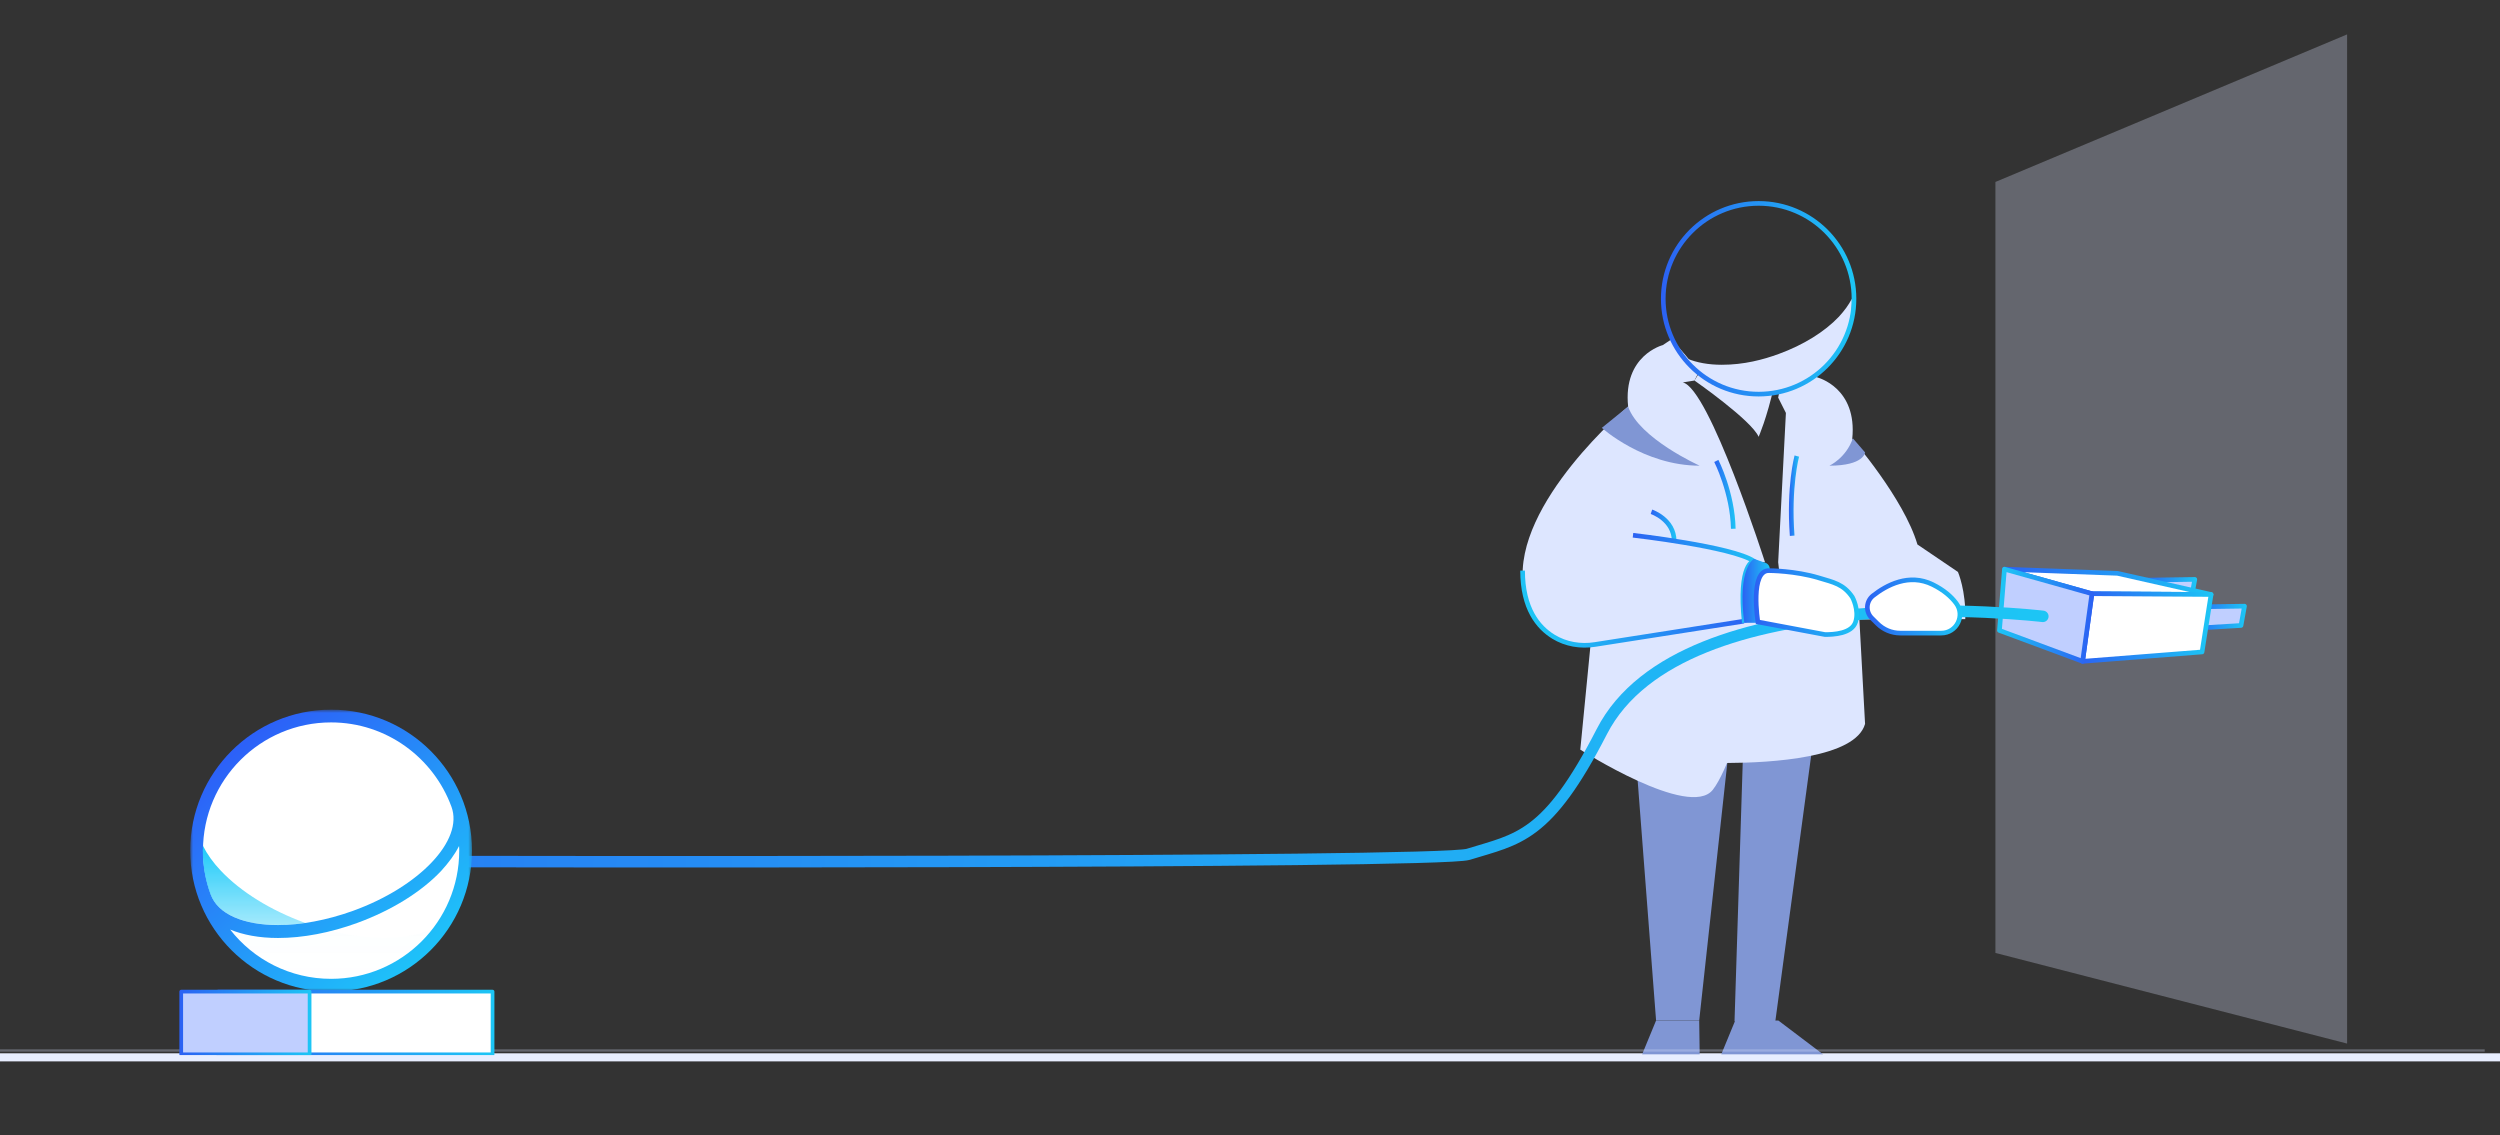 <svg width="654" height="297" viewBox="0 0 654 297" fill="none" xmlns="http://www.w3.org/2000/svg">
<rect x="0" y="0" width="654" height="297" fill="#333333" stroke="none"/>
<g clip-path="url(#clip0_123_6170)">
<path d="M0 276.601H699.858" stroke="#E8EEFF" stroke-width="2.116" stroke-miterlimit="10"/>
<g clip-path="url(#clip1_123_6170)">
<path opacity="0.29" d="M614 273L522 249.288V47.601L614 9V273Z" fill="#DDE6FF"/>
<path d="M574.488 158.758L587.159 158.569L586.246 163.623L573.423 164.396L574.488 158.758Z" fill="#C0CFFF" stroke="url(#paint0_linear_123_6170)" stroke-width="1.218" stroke-linejoin="round"/>
<path d="M561.488 151.758L574.159 151.569L573.246 156.623L560.423 157.396L561.488 151.758Z" fill="#C0CFFF" stroke="url(#paint1_linear_123_6170)" stroke-width="1.218" stroke-linejoin="round"/>
<path d="M524.366 148.889L553.921 149.985L578.416 155.519L547.248 155.312L524.366 148.889Z" fill="white" stroke="url(#paint2_linear_123_6170)" stroke-width="1.218" stroke-linejoin="round"/>
<path d="M578.416 155.52L576.053 170.548L544.806 173.007L547.247 155.313L578.416 155.52Z" fill="white" stroke="url(#paint3_linear_123_6170)" stroke-width="1.218" stroke-linejoin="round"/>
<path d="M524.366 148.889L523.057 164.926L544.806 173.006L547.247 155.312L524.366 148.889Z" fill="#C0CFFF" stroke="url(#paint4_linear_123_6170)" stroke-width="1.218" stroke-linejoin="round"/>
<path d="M453.773 182.134L444.512 266.962H433.23L426.727 182.28L453.773 182.134Z" fill="#8096D4"/>
<path d="M476.114 180.515L464.424 267.164H453.75L456.38 184.308L476.114 180.515Z" fill="#8096D4"/>
<path d="M487.901 189.373L485.721 149.272L450.218 160.665L416.346 166.004L413.405 196.101C413.405 196.101 441.98 214.379 448.075 206.604C449.012 205.411 450.005 203.602 451.015 201.374C451.271 200.814 451.527 200.211 451.789 199.596C463.412 199.553 485.374 198.287 487.901 189.373Z" fill="#DDE6FF"/>
<path d="M512.2 149.62L501.6 142.435C498.056 130.392 484.545 114.835 484.545 114.835C485.94 101.416 475.467 98.755 475.467 98.755L473.232 97.281C471.266 99.126 465.926 100.338 465.926 100.338L465.171 104.015L467.192 108.028L465.171 147.075L466.876 162.084L514.118 161.962C514.331 154.515 512.2 149.62 512.2 149.62Z" fill="#DDE6FF"/>
<path d="M434.996 90.275C434.996 90.275 424.523 92.941 425.918 106.355C425.918 106.355 395.815 131.617 398.482 152.922C399.304 159.491 401.392 169.617 421.15 169.008C450.309 168.113 456.319 162.919 456.319 162.919C456.319 162.919 454.243 147.283 458.846 146.79L461.738 147.119C461.738 147.119 447.149 101.539 440.214 100.047L443.271 99.548L444.507 97.094L443.307 95.84C443.307 95.84 439.191 90.64 437.231 88.795L434.996 90.268V90.275Z" fill="#DDE6FF"/>
<path d="M445.006 96.734L443.271 99.553C443.271 99.553 458.201 109.947 460.058 114.27C460.058 114.27 462.201 109.466 464.101 100.948" fill="#DDE6FF"/>
<path d="M481.058 82.852C477.307 86.81 471.724 90.256 465.337 92.588C461.251 94.086 456.216 95.425 450.426 95.425C446.906 95.425 443.868 94.853 441.433 93.836C445.829 99.48 452.691 103.103 460.399 103.103C473.685 103.103 484.474 92.32 484.474 79.028C484.474 78.724 484.474 78.456 484.437 78.151C483.658 79.704 482.507 81.263 481.058 82.852Z" fill="#DDE6FF"/>
<path d="M419.037 111.931C419.037 111.931 429.973 121.825 444.634 121.825C444.634 121.825 428.785 114.713 425.912 106.354L419.031 111.931H419.037Z" fill="#8096D4"/>
<path d="M460.057 103.102C473.834 103.102 485.003 91.934 485.003 78.156C485.003 64.379 473.834 53.211 460.057 53.211C446.28 53.211 435.111 64.379 435.111 78.156C435.111 91.934 446.28 103.102 460.057 103.102Z" stroke="url(#paint5_linear_123_6170)" stroke-width="1.218" stroke-miterlimit="10"/>
<path d="M432.019 133.881C432.019 133.881 437.955 135.866 437.961 141.547" stroke="url(#paint6_linear_123_6170)" stroke-width="1.218" stroke-miterlimit="10"/>
<path d="M398.311 149.272C398.311 159.154 402.348 164.099 406.385 166.571C409.618 168.549 413.49 169.195 417.235 168.598L456.209 162.497" stroke="url(#paint7_linear_123_6170)" stroke-width="1.218" stroke-miterlimit="10"/>
<path d="M456.312 162.924C454.687 147.112 458.839 146.795 458.839 146.795C453.189 142.977 427.19 140.024 427.19 140.024" stroke="url(#paint8_linear_123_6170)" stroke-width="1.218" stroke-miterlimit="10"/>
<path d="M456.312 162.924H461.731C461.731 162.924 460.818 154.393 462.846 149.474C463.278 148.433 462.578 147.263 461.457 147.123L458.839 146.18C458.839 146.18 454.419 148.499 456.312 162.918V162.924Z" fill="url(#paint9_linear_123_6170)"/>
<path d="M448.987 120.576C448.987 120.576 453.231 128.887 453.426 138.325" stroke="url(#paint10_linear_123_6170)" stroke-width="1.218" stroke-miterlimit="10"/>
<path d="M470.049 119.305C470.049 119.305 467.875 127.269 468.831 140.153" stroke="url(#paint11_linear_123_6170)" stroke-width="1.218" stroke-miterlimit="10"/>
<path d="M487.901 118.353C487.901 118.353 487.67 121.823 478.573 121.823C478.573 121.823 482.927 119.845 484.705 114.663L487.901 118.353Z" fill="#8096D4"/>
<path d="M117.5 225.383C117.5 225.383 376.166 225.931 384.069 223.496C397.245 219.434 404.789 219.16 419.031 191.396C440.25 150.041 534.407 161.238 534.407 161.238" stroke="url(#paint12_linear_123_6170)" stroke-width="3" stroke-miterlimit="10" stroke-linecap="round"/>
<path d="M462.931 149.279C462.931 149.279 469.616 149.309 475.736 151.154C479.712 152.354 482.251 152.786 484.583 156.22C484.583 156.22 486.403 159.532 485.435 162.662C484.467 165.792 479.639 165.999 477.434 165.999L459.862 162.698C459.862 162.698 457.658 148.907 462.931 149.279Z" fill="white" stroke="url(#paint13_linear_123_6170)" stroke-width="1.218" stroke-miterlimit="10"/>
<path d="M489.649 161.669C487.992 160.013 488.145 157.285 489.983 155.836C493.472 153.09 499.409 149.863 505.601 152.925C508.511 154.362 510.448 156.079 511.72 157.778C514.15 161.005 511.866 165.62 507.823 165.62H497.113C494.867 165.62 492.711 164.725 491.122 163.136L489.649 161.669Z" fill="white" stroke="url(#paint14_linear_123_6170)" stroke-width="1.218" stroke-miterlimit="10"/>
<mask id="mask0_123_6170" style="mask-type:luminance" maskUnits="userSpaceOnUse" x="49" y="185" width="75" height="75">
<path d="M123.519 185.646H49.754V259.412H123.519V185.646Z" fill="white"/>
</mask>
<g mask="url(#mask0_123_6170)">
<path d="M86.615 185.646C66.279 185.646 49.754 202.171 49.754 222.508C49.754 242.844 66.279 259.369 86.615 259.369C106.952 259.369 123.476 242.844 123.476 222.508C123.476 202.171 106.952 185.646 86.615 185.646Z" fill="url(#paint15_linear_123_6170)"/>
<path d="M55.124 233.991C57.006 239.216 63.831 241.992 72.727 241.992C78.609 241.992 85.434 240.768 92.357 238.272C109.777 231.964 121.309 219.774 118.106 211.061C113.4 198.208 101.064 188.983 86.615 188.983C68.118 188.983 53.097 203.998 53.097 222.502C53.097 226.551 53.803 230.411 55.118 233.985L55.124 233.991Z" fill="white"/>
<path d="M115.378 227.866C110.154 233.376 102.385 238.174 93.489 241.425C86.426 244.013 79.223 245.377 72.733 245.377C67.837 245.377 63.599 244.579 60.208 243.167C66.327 251.027 75.886 256.063 86.615 256.063C105.113 256.063 120.133 241.048 120.133 222.544C120.133 222.118 120.133 221.747 120.085 221.32C119.001 223.488 117.4 225.649 115.378 227.866Z" fill="white"/>
<path d="M72.727 241.991C74.986 241.991 77.385 241.803 79.833 241.425C79.784 241.425 79.741 241.377 79.693 241.377C70.797 238.131 63.028 233.327 57.804 227.817C55.733 225.649 54.181 223.439 53.097 221.271C53.097 221.698 53.048 222.069 53.048 222.495C53.048 226.544 53.755 230.405 55.07 233.979C57 239.203 63.825 241.979 72.721 241.979L72.727 241.991Z" fill="url(#paint16_linear_123_6170)"/>
<path d="M86.615 243.496C81.86 244.72 77.153 245.335 72.727 245.335C67.831 245.335 63.594 244.538 60.202 243.125C66.321 250.986 75.881 256.021 86.609 256.021C97.337 256.021 106.897 250.986 113.016 243.125C109.625 244.586 105.393 245.335 100.491 245.335C96.065 245.335 91.358 244.72 86.603 243.496H86.615Z" fill="url(#paint17_linear_123_6170)"/>
</g>
<path d="M433.231 266.964L429.584 275.811H444.635L444.514 266.964H433.231Z" fill="#8096D4"/>
<path d="M453.932 266.964L450.285 275.811H476.905L465.215 266.964H453.932Z" fill="#8096D4"/>
<path opacity="0.29" d="M-54.188 274.809H650.001" stroke="#DDE6FF" stroke-width="0.609" stroke-miterlimit="10"/>
<path d="M128.853 259.407H57.067V275.804H128.853V259.407Z" fill="white" stroke="url(#paint18_linear_123_6170)" stroke-width="0.968" stroke-linejoin="round"/>
<path d="M80.989 259.407H47.409V275.804H80.989V259.407Z" fill="#C0CFFF" stroke="url(#paint19_linear_123_6170)" stroke-width="0.968" stroke-linejoin="round"/>
</g>
</g>
<defs>
<linearGradient id="paint0_linear_123_6170" x1="573.094" y1="160.934" x2="587.483" y2="162.109" gradientUnits="userSpaceOnUse">
<stop stop-color="#2C61F3"/>
<stop offset="0.08" stop-color="#2A6AF3"/>
<stop offset="1" stop-color="#1DC6F5"/>
</linearGradient>
<linearGradient id="paint1_linear_123_6170" x1="560.094" y1="153.934" x2="574.483" y2="155.109" gradientUnits="userSpaceOnUse">
<stop stop-color="#2C61F3"/>
<stop offset="0.08" stop-color="#2A6AF3"/>
<stop offset="1" stop-color="#1DC6F5"/>
</linearGradient>
<linearGradient id="paint2_linear_123_6170" x1="523.622" y1="150.484" x2="579.07" y2="155.014" gradientUnits="userSpaceOnUse">
<stop stop-color="#2C61F3"/>
<stop offset="0.08" stop-color="#2A6AF3"/>
<stop offset="1" stop-color="#1DC6F5"/>
</linearGradient>
<linearGradient id="paint3_linear_123_6170" x1="545.011" y1="162.948" x2="578.2" y2="165.659" gradientUnits="userSpaceOnUse">
<stop stop-color="#2C61F3"/>
<stop offset="0.08" stop-color="#2A6AF3"/>
<stop offset="1" stop-color="#1DC6F5"/>
</linearGradient>
<linearGradient id="paint4_linear_123_6170" x1="547.309" y1="162.075" x2="522.841" y2="160.076" gradientUnits="userSpaceOnUse">
<stop stop-color="#2C61F3"/>
<stop offset="0.08" stop-color="#2A6AF3"/>
<stop offset="1" stop-color="#1DC6F5"/>
</linearGradient>
<linearGradient id="paint5_linear_123_6170" x1="434.502" y1="78.156" x2="485.611" y2="78.156" gradientUnits="userSpaceOnUse">
<stop stop-color="#2C61F3"/>
<stop offset="0.08" stop-color="#2A6AF3"/>
<stop offset="1" stop-color="#1DC6F5"/>
</linearGradient>
<linearGradient id="paint6_linear_123_6170" x1="431.83" y1="137.425" x2="438.576" y2="137.425" gradientUnits="userSpaceOnUse">
<stop stop-color="#2C61F3"/>
<stop offset="0.08" stop-color="#2A6AF3"/>
<stop offset="1" stop-color="#1DC6F5"/>
</linearGradient>
<linearGradient id="paint7_linear_123_6170" x1="448.008" y1="145.731" x2="403.726" y2="167.896" gradientUnits="userSpaceOnUse">
<stop stop-color="#2C61F3"/>
<stop offset="0.08" stop-color="#2A6AF3"/>
<stop offset="1" stop-color="#1DC6F5"/>
</linearGradient>
<linearGradient id="paint8_linear_123_6170" x1="427.117" y1="151.197" x2="460.623" y2="151.197" gradientUnits="userSpaceOnUse">
<stop stop-color="#2C61F3"/>
<stop offset="0.08" stop-color="#2A6AF3"/>
<stop offset="1" stop-color="#1DC6F5"/>
</linearGradient>
<linearGradient id="paint9_linear_123_6170" x1="455.837" y1="154.552" x2="462.973" y2="154.552" gradientUnits="userSpaceOnUse">
<stop stop-color="#2C61F3"/>
<stop offset="0.08" stop-color="#2A6AF3"/>
<stop offset="1" stop-color="#1DC6F5"/>
</linearGradient>
<linearGradient id="paint10_linear_123_6170" x1="448.445" y1="129.314" x2="454.035" y2="129.314" gradientUnits="userSpaceOnUse">
<stop stop-color="#2C61F3"/>
<stop offset="0.08" stop-color="#2A6AF3"/>
<stop offset="1" stop-color="#1DC6F5"/>
</linearGradient>
<linearGradient id="paint11_linear_123_6170" x1="467.978" y1="129.668" x2="470.633" y2="129.668" gradientUnits="userSpaceOnUse">
<stop stop-color="#2C61F3"/>
<stop offset="0.08" stop-color="#2A6AF3"/>
<stop offset="1" stop-color="#1DC6F5"/>
</linearGradient>
<linearGradient id="paint12_linear_123_6170" x1="-69.139" y1="177.182" x2="534.312" y2="209.124" gradientUnits="userSpaceOnUse">
<stop stop-color="#2C61F3"/>
<stop offset="0.08" stop-color="#2A6AF3"/>
<stop offset="1" stop-color="#1DC6F5"/>
</linearGradient>
<linearGradient id="paint13_linear_123_6170" x1="458.797" y1="157.633" x2="486.33" y2="157.633" gradientUnits="userSpaceOnUse">
<stop stop-color="#2C61F3"/>
<stop offset="0.08" stop-color="#2A6AF3"/>
<stop offset="1" stop-color="#1DC6F5"/>
</linearGradient>
<linearGradient id="paint14_linear_123_6170" x1="487.889" y1="158.649" x2="513.328" y2="158.649" gradientUnits="userSpaceOnUse">
<stop stop-color="#2C61F3"/>
<stop offset="0.08" stop-color="#2A6AF3"/>
<stop offset="1" stop-color="#1DC6F5"/>
</linearGradient>
<linearGradient id="paint15_linear_123_6170" x1="63.502" y1="195.206" x2="114.374" y2="255.283" gradientUnits="userSpaceOnUse">
<stop stop-color="#2C61F8"/>
<stop offset="1" stop-color="#1DCAF9"/>
</linearGradient>
<linearGradient id="paint16_linear_123_6170" x1="66.444" y1="221.308" x2="66.444" y2="256.032" gradientUnits="userSpaceOnUse">
<stop stop-color="#1DCAF9"/>
<stop offset="1" stop-color="#1DCAF9" stop-opacity="0"/>
</linearGradient>
<linearGradient id="paint17_linear_123_6170" x1="86.615" y1="-888.718" x2="86.615" y2="256.033" gradientUnits="userSpaceOnUse">
<stop stop-color="#1DCAF9"/>
<stop offset="1" stop-color="#1DCAF9" stop-opacity="0"/>
</linearGradient>
<linearGradient id="paint18_linear_123_6170" x1="56.586" y1="267.609" x2="129.34" y2="267.609" gradientUnits="userSpaceOnUse">
<stop stop-color="#2C61F3"/>
<stop offset="0.08" stop-color="#2A6AF3"/>
<stop offset="1" stop-color="#1DC6F5"/>
</linearGradient>
<linearGradient id="paint19_linear_123_6170" x1="46.928" y1="267.609" x2="81.47" y2="267.609" gradientUnits="userSpaceOnUse">
<stop stop-color="#2C61F3"/>
<stop offset="0.08" stop-color="#2A6AF3"/>
<stop offset="1" stop-color="#1DC6F5"/>
</linearGradient>
<clipPath id="clip0_123_6170">
<rect width="654" height="296.311" fill="white"/>
</clipPath>
<clipPath id="clip1_123_6170">
<rect width="754" height="294" fill="white" transform="translate(-103 -18)"/>
</clipPath>
</defs>
</svg>
